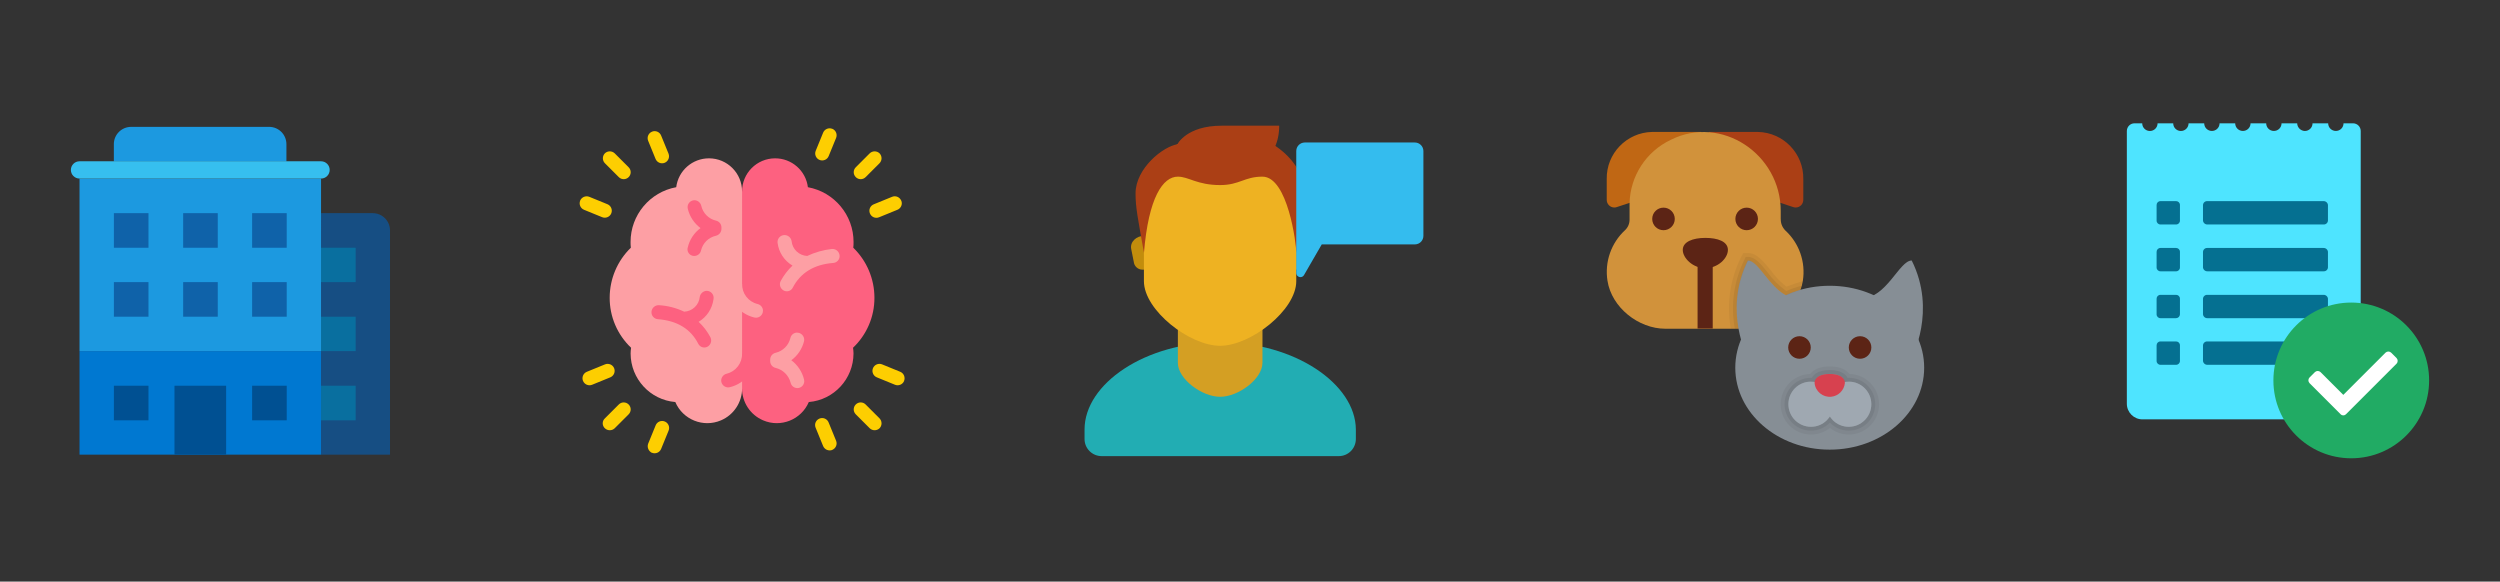 <?xml version="1.0" encoding="UTF-8"?>
<svg id="Layer_1" data-name="Layer 1" xmlns="http://www.w3.org/2000/svg" xmlns:xlink="http://www.w3.org/1999/xlink" viewBox="0 0 576 134">
  <rect x="0" y="0" width="576" height="134" fill="#333333" stroke="none"/>
  <defs>
    <style>
      .cls-1 {
        fill: url(#linear-gradient-2);
      }

      .cls-2 {
        fill: #fff;
      }

      .cls-3 {
        fill: url(#linear-gradient-17);
      }

      .cls-4 {
        fill: #4ee4ff;
      }

      .cls-5 {
        fill: #0078d1;
      }

      .cls-6 {
        fill: url(#linear-gradient-15);
      }

      .cls-7 {
        fill: #057091;
      }

      .cls-8 {
        fill: url(#linear-gradient-18);
      }

      .cls-9 {
        fill: url(#linear-gradient-14);
      }

      .cls-10 {
        fill: url(#linear-gradient-20);
      }

      .cls-11 {
        fill: url(#linear-gradient-6);
      }

      .cls-12 {
        fill: #36bfef;
      }

      .cls-13 {
        fill: url(#radial-gradient-4);
      }

      .cls-14 {
        fill: #5c2415;
      }

      .cls-15 {
        fill: #0f62a9;
      }

      .cls-16 {
        fill: url(#linear-gradient-11);
      }

      .cls-17 {
        fill: url(#linear-gradient-10);
      }

      .cls-18 {
        fill: url(#radial-gradient);
      }

      .cls-19 {
        opacity: .05;
      }

      .cls-20 {
        fill: url(#linear-gradient-16);
      }

      .cls-21 {
        fill: #fdce01;
      }

      .cls-22 {
        fill: #1c99e0;
      }

      .cls-23 {
        fill: url(#linear-gradient-21);
      }

      .cls-24 {
        fill: url(#linear-gradient-5);
      }

      .cls-25 {
        fill: url(#radial-gradient-2);
      }

      .cls-26 {
        fill: url(#radial-gradient-3);
      }

      .cls-27 {
        fill: url(#linear-gradient-7);
      }

      .cls-28 {
        fill: #d7414f;
      }

      .cls-29 {
        fill: url(#linear-gradient-9);
      }

      .cls-30 {
        fill: url(#linear-gradient-22);
      }

      .cls-31 {
        opacity: .07;
      }

      .cls-32 {
        fill: url(#linear-gradient-3);
      }

      .cls-33 {
        fill: url(#linear-gradient);
      }

      .cls-34 {
        fill: #d49f23;
      }

      .cls-35 {
        fill: url(#linear-gradient-23);
      }

      .cls-36 {
        fill: url(#linear-gradient-19);
      }

      .cls-37 {
        fill: url(#linear-gradient-4);
      }

      .cls-38 {
        fill: url(#linear-gradient-8);
      }

      .cls-39 {
        fill: #005092;
      }

      .cls-40 {
        fill: url(#linear-gradient-12);
      }

      .cls-41 {
        fill: url(#linear-gradient-13);
      }
    </style>
    <radialGradient id="radial-gradient" cx="762.14" cy="444.71" fx="762.14" fy="444.71" r=".71" gradientTransform="translate(-23844.91 13658.25) scale(30.51 -30.51)" gradientUnits="userSpaceOnUse">
      <stop offset="0" stop-color="#000"/>
      <stop offset=".98" stop-color="#000" stop-opacity="0"/>
    </radialGradient>
    <linearGradient id="linear-gradient" x1="824.94" y1="506.28" x2="825.01" y2="506.35" gradientTransform="translate(-26962.23 16126.48) scale(35.88 -35.88)" gradientUnits="userSpaceOnUse">
      <stop offset="0" stop-color="#21ab64"/>
      <stop offset="1" stop-color="#088142"/>
    </linearGradient>
    <linearGradient id="linear-gradient-2" x1="991.15" y1="451.08" x2="991.06" y2="451.08" gradientTransform="translate(-11483.26 25179.54) scale(15.89 -55.65)" gradientUnits="userSpaceOnUse">
      <stop offset="0" stop-color="#0d61a7"/>
      <stop offset=".48" stop-color="#0f60a5"/>
      <stop offset=".71" stop-color="#0e5c9d"/>
      <stop offset=".89" stop-color="#125590"/>
      <stop offset="1" stop-color="#164e83"/>
    </linearGradient>
    <linearGradient id="linear-gradient-3" x1="1184.15" y1="448.13" x2="1184.06" y2="448.13" gradientTransform="translate(-5172.31 17894.6) scale(7.97 -39.76)" gradientUnits="userSpaceOnUse">
      <stop offset=".36" stop-color="#32bbed"/>
      <stop offset=".49" stop-color="#32b5e7"/>
      <stop offset=".66" stop-color="#25a3d5"/>
      <stop offset=".85" stop-color="#1987b9"/>
      <stop offset="1" stop-color="#096f9f"/>
    </linearGradient>
    <linearGradient id="linear-gradient-4" x1="782.19" y1="411.89" x2="782.2" y2="411.8" gradientTransform="translate(-48455.89 11711.23) scale(62.51 -26.24)" gradientUnits="userSpaceOnUse">
      <stop offset="0" stop-color="#22adb3"/>
      <stop offset="1" stop-color="#19959b"/>
    </linearGradient>
    <linearGradient id="linear-gradient-5" x1="1494.08" y1="405.89" x2="1494.14" y2="405.89" gradientTransform="translate(-1893.76 3229.54) scale(4.14 -7.81)" gradientUnits="userSpaceOnUse">
      <stop offset="0" stop-color="#c28d0c"/>
      <stop offset=".25" stop-color="#cf9916"/>
      <stop offset=".62" stop-color="#daa320"/>
      <stop offset="1" stop-color="#dea724"/>
    </linearGradient>
    <linearGradient id="linear-gradient-6" x1="1623.93" x2="1623.99" gradientTransform="translate(-1930.65 3229.54) scale(4.14 -7.81)" xlink:href="#linear-gradient-5"/>
    <radialGradient id="radial-gradient-2" cx="773.89" cy="449.97" fx="773.89" fy="449.97" r=".44" gradientTransform="translate(-38342.79 21651.03) scale(48.02 -48)" gradientUnits="userSpaceOnUse">
      <stop offset="0" stop-color="#fdcd54"/>
      <stop offset=".26" stop-color="#fbc94e"/>
      <stop offset=".64" stop-color="#f5bf3b"/>
      <stop offset="1" stop-color="#eeb222"/>
    </radialGradient>
    <radialGradient id="radial-gradient-3" cx="757.37" cy="444.45" fx="757.37" fy="444.45" r="1.76" gradientTransform="translate(-20035.24 12580.31) scale(28.22 -28.24)" gradientUnits="userSpaceOnUse">
      <stop offset="0" stop-color="#c06714"/>
      <stop offset=".51" stop-color="#b65515"/>
      <stop offset="1" stop-color="#ab3f15"/>
    </radialGradient>
    <radialGradient id="radial-gradient-4" cx="702.49" cy="425.22" fx="702.49" fy="425.22" r="4.68" gradientTransform="translate(-6029.32 5220.2) scale(11.74 -12.28)" xlink:href="#radial-gradient-3"/>
    <linearGradient id="linear-gradient-7" x1="759.63" y1="422.1" x2="759.63" y2="422" gradientTransform="translate(-21936.21 13858.92) scale(29.29 -31.02)" gradientUnits="userSpaceOnUse">
      <stop offset="0" stop-color="#34bcee"/>
      <stop offset="1" stop-color="#0e83d7"/>
    </linearGradient>
    <linearGradient id="linear-gradient-8" x1="803.36" y1="508.19" x2="803.43" y2="508.28" gradientTransform="translate(-23036.12 27630.37) scale(30.51 -61.02)" gradientUnits="userSpaceOnUse">
      <stop offset="0" stop-color="#fd6180"/>
      <stop offset="1" stop-color="#c21f41"/>
    </linearGradient>
    <linearGradient id="linear-gradient-9" x1="793.89" y1="503.63" x2="793.96" y2="503.73" gradientTransform="translate(-23066.61 27630.37) scale(30.51 -61.02)" gradientUnits="userSpaceOnUse">
      <stop offset="0" stop-color="#fd9fa4"/>
      <stop offset="1" stop-color="#f04472"/>
    </linearGradient>
    <linearGradient id="linear-gradient-10" x1="694.8" y1="496.19" x2="695.09" y2="496.93" gradientTransform="translate(-5128.2 3254.75) scale(8.03 -7.81)" xlink:href="#linear-gradient-8"/>
    <linearGradient id="linear-gradient-11" x1="787.2" y1="625.9" x2="787.47" y2="626.31" gradientTransform="translate(-4970.02 5528.62) scale(7.82 -12.84)" xlink:href="#linear-gradient-8"/>
    <linearGradient id="linear-gradient-12" x1="735.49" y1="468.87" x2="735.64" y2="469.3" gradientTransform="translate(-10160.32 5653.7) scale(14.33 -13.07)" xlink:href="#linear-gradient-8"/>
    <linearGradient id="linear-gradient-13" x1="741.42" y1="478.12" x2="741.58" y2="478.52" gradientTransform="translate(-10115.78 5588.52) scale(14.31 -12.95)" xlink:href="#linear-gradient-9"/>
    <linearGradient id="linear-gradient-14" x1="709.16" y1="516.21" x2="709.47" y2="516.89" gradientTransform="translate(-5126.72 3238.88) scale(8.03 -7.81)" xlink:href="#linear-gradient-9"/>
    <linearGradient id="linear-gradient-15" x1="815.25" y1="638.8" x2="815.56" y2="639.21" gradientTransform="translate(-4974.12 5536.01) scale(7.85 -12.79)" xlink:href="#linear-gradient-9"/>
    <linearGradient id="linear-gradient-16" x1="837.07" y1="321.77" x2="837.1" y2="321.73" gradientTransform="translate(-15865.63 7609.13) scale(21.76 -17.41)" gradientUnits="userSpaceOnUse">
      <stop offset="0" stop-color="#c06714"/>
      <stop offset=".51" stop-color="#b65515"/>
      <stop offset="1" stop-color="#ab3f15"/>
    </linearGradient>
    <linearGradient id="linear-gradient-17" x1="796.98" y1="497.15" x2="796.94" y2="497.11" gradientTransform="translate(-15842.05 7609.13) scale(21.76 -17.41)" xlink:href="#linear-gradient-16"/>
    <linearGradient id="linear-gradient-18" x1="772.97" y1="433.74" x2="772.97" y2="433.6" gradientTransform="translate(-34649.89 20421.87) scale(45.33 -45.32)" gradientUnits="userSpaceOnUse">
      <stop offset="0" stop-color="#d1923b"/>
      <stop offset="1" stop-color="#c0620f"/>
    </linearGradient>
    <linearGradient id="linear-gradient-19" x1="721.64" y1="408.87" x2="721.64" y2="408.96" gradientTransform="translate(-10093.3 9916.22) scale(14.59 -22.37)" gradientUnits="userSpaceOnUse">
      <stop offset="0" stop-color="#4c5963"/>
      <stop offset="1" stop-color="#868e95"/>
    </linearGradient>
    <linearGradient id="linear-gradient-20" x1="721.64" x2="721.64" gradientTransform="translate(-10121.65 9916.22) scale(14.59 -22.37)" xlink:href="#linear-gradient-19"/>
    <linearGradient id="linear-gradient-21" x1="771.96" y1="429.37" x2="771.96" y2="429.47" gradientTransform="translate(-33174.03 16985.44) scale(43.52 -37.76)" xlink:href="#linear-gradient-19"/>
    <linearGradient id="linear-gradient-22" x1="691.13" y1="353.82" x2="691.13" y2="353.65" gradientTransform="translate(-6770.55 4450.37) scale(10.4 -10.4)" gradientUnits="userSpaceOnUse">
      <stop offset="0" stop-color="#9fa8b1"/>
      <stop offset="1" stop-color="#8d959c"/>
    </linearGradient>
    <linearGradient id="linear-gradient-23" gradientTransform="translate(-6761.85 4450.37) scale(10.4 -10.4)" xlink:href="#linear-gradient-22"/>
  </defs>
  <g id="styles-02">
    <g id="Group_964" data-name="Group 964">
      <path id="Path_10894" data-name="Path 10894" class="cls-4" d="M539.95,28.41c0,.98-.8,1.77-1.78,1.76-.97,0-1.76-.79-1.76-1.76h-3.6c0,.98-.79,1.76-1.77,1.77-.97-.03-1.74-.8-1.77-1.77h-3.6c0,.98-.8,1.77-1.78,1.76-.97,0-1.76-.79-1.76-1.76h-3.6c0,.98-.8,1.77-1.78,1.76-.97,0-1.76-.79-1.76-1.76h-3.6c0,.98-.8,1.77-1.78,1.76-.97,0-1.76-.79-1.76-1.76h-3.6c0,.98-.79,1.77-1.77,1.77s-1.77-.79-1.77-1.77h-3.6c0,.98-.79,1.77-1.77,1.77s-1.77-.79-1.77-1.77h-1.77c-.98,0-1.76,.79-1.77,1.77v62.84c0,1.99,1.61,3.6,3.6,3.6h46.68c1.99,0,3.6-1.61,3.6-3.6V30.18c0-.98-.79-1.76-1.77-1.77h-2.19Z"/>
      <path id="Path_10895" data-name="Path 10895" class="cls-7" d="M535.31,51.72h-26.69c-.53,.03-1-.36-1.05-.89v-3.6c.03-.53,.49-.93,1.02-.89,.01,0,.02,0,.03,0h26.69c.53-.03,1,.36,1.05,.89v3.6c-.03,.53-.49,.93-1.02,.89-.01,0-.02,0-.03,0Z"/>
      <path id="Path_10896" data-name="Path 10896" class="cls-7" d="M535.31,62.51h-26.69c-.53,.03-1-.36-1.05-.89v-3.6c.03-.53,.49-.93,1.02-.89,.01,0,.02,0,.03,0h26.69c.53-.03,1,.36,1.05,.89v3.6c-.03,.53-.49,.93-1.02,.89-.01,0-.02,0-.03,0Z"/>
      <path id="Path_10897" data-name="Path 10897" class="cls-7" d="M535.31,73.31h-26.69c-.53,.03-1-.36-1.05-.89v-3.6c.03-.53,.49-.93,1.02-.89,.01,0,.02,0,.03,0h26.69c.53-.03,1,.36,1.05,.89v3.6c-.06,.53-.52,.92-1.05,.89Z"/>
      <path id="Path_10898" data-name="Path 10898" class="cls-7" d="M501.37,51.72h-3.6c-.49,0-.88-.38-.89-.87,0,0,0-.01,0-.02v-3.6c0-.49,.38-.88,.87-.89,0,0,.01,0,.02,0h3.6c.49,0,.88,.38,.89,.87,0,0,0,.01,0,.02v3.6c0,.49-.38,.88-.87,.89,0,0-.01,0-.02,0Z"/>
      <path id="Path_10899" data-name="Path 10899" class="cls-7" d="M501.37,62.51h-3.6c-.49,0-.88-.38-.89-.87,0,0,0-.01,0-.02v-3.6c0-.49,.38-.88,.87-.89,0,0,.01,0,.02,0h3.6c.49,0,.88,.38,.89,.87,0,0,0,.01,0,.02v3.6c0,.49-.38,.88-.87,.89,0,0-.01,0-.02,0Z"/>
      <path id="Path_10900" data-name="Path 10900" class="cls-7" d="M501.37,73.31h-3.6c-.49,0-.88-.38-.89-.87,0,0,0-.01,0-.02v-3.6c0-.49,.38-.88,.87-.89,0,0,.01,0,.02,0h3.6c.49,0,.88,.38,.89,.87,0,0,0,.01,0,.02v3.6c-.02,.49-.4,.87-.89,.89Z"/>
      <path id="Path_10901" data-name="Path 10901" class="cls-7" d="M535.31,84.05h-26.69c-.53,.03-1-.36-1.05-.89v-3.6c.03-.53,.49-.93,1.02-.89,.01,0,.02,0,.03,0h26.69c.53-.03,1,.36,1.05,.89v3.6c-.03,.53-.49,.93-1.02,.89-.01,0-.02,0-.03,0Z"/>
      <path id="Path_10902" data-name="Path 10902" class="cls-7" d="M501.37,84.05h-3.6c-.49,0-.88-.38-.89-.87,0,0,0-.01,0-.02v-3.6c0-.49,.38-.88,.87-.89,0,0,.01,0,.02,0h3.6c.49,0,.88,.38,.89,.87,0,0,0,.01,0,.02v3.6c0,.49-.38,.88-.87,.89,0,0-.01,0-.02,0Z"/>
      <path id="Path_10903" data-name="Path 10903" class="cls-7" d="M535.47,76.85h-3.6c-.49,0-.88-.38-.89-.87,0,0,0-.01,0-.02v-1.77c0-.49,.38-.88,.87-.89,0,0,.01,0,.02,0h3.6c.49,0,.88,.38,.89,.87,0,0,0,.01,0,.02v1.77c0,.49-.38,.88-.87,.89,0,0-.01,0-.02,0Z"/>
      <path id="Path_10904" data-name="Path 10904" class="cls-7" d="M535.47,87.65h-7.2c-.49,0-.88-.38-.89-.87,0,0,0-.01,0-.02v-1.77c0-.49,.38-.88,.87-.89,0,0,.01,0,.02,0h7.2c.49,0,.88,.38,.89,.87,0,0,0,.01,0,.02v1.77c0,.49-.38,.88-.87,.89,0,0-.01,0-.02,0Z"/>
      <path id="Path_10905" data-name="Path 10905" class="cls-18" d="M541.72,66.11c-11.89,.01-21.53,9.65-21.54,21.54,0,3.1,.68,6.16,1.99,8.97h17.77c1.99,0,3.6-1.61,3.6-3.6v-26.8c-.61-.06-1.22-.11-1.83-.11h.01Z"/>
      <path id="Path_10906" data-name="Path 10906" class="cls-33" d="M559.67,87.65c0,9.91-8.03,17.94-17.94,17.94s-17.94-8.03-17.94-17.94,8.03-17.94,17.94-17.94c9.91,0,17.94,8.03,17.94,17.93h0Z"/>
      <path id="Path_10907" data-name="Path 10907" class="cls-2" d="M539.3,95.46l-7.2-7.2c-.33-.36-.33-.91,0-1.27l1.27-1.27c.36-.33,.91-.33,1.27,0l5.26,5.26,9.74-9.74c.36-.33,.91-.33,1.27,0l1.27,1.27c.33,.36,.33,.91,0,1.27l-11.68,11.68c-.34,.33-.88,.33-1.22,0h.02Z"/>
    </g>
    <g id="Group_965" data-name="Group 965">
      <path id="Path_10908" data-name="Path 10908" class="cls-1" d="M73.97,49.11h11.9c2.2,0,3.98,1.77,3.99,3.96,0,0,0,.02,0,.03v51.66h-15.89V49.11Z"/>
      <path id="Path_10909" data-name="Path 10909" class="cls-32" d="M73.97,96.84h7.97v-7.97h-7.97v7.97Zm0-31.84h7.97v-7.92h-7.97v7.92Zm0,15.89h7.97v-7.92h-7.97v7.92Z"/>
      <rect id="Rectangle_741" data-name="Rectangle 741" class="cls-5" x="18.32" y="80.89" width="55.65" height="23.86"/>
      <path id="Path_10910" data-name="Path 10910" class="cls-22" d="M26.24,37.21h39.75v-3.99c0-2.2-1.77-3.98-3.96-3.99,0,0-.02,0-.03,0H30.22c-2.2,0-3.98,1.77-3.99,3.96,0,0,0,.02,0,.03v3.99h.01Z"/>
      <path id="Path_10911" data-name="Path 10911" class="cls-22" d="M18.32,41.14v39.75h55.65V41.14H18.32Z"/>
      <rect id="Rectangle_742" data-name="Rectangle 742" class="cls-39" x="26.24" y="88.87" width="7.97" height="7.97"/>
      <rect id="Rectangle_743" data-name="Rectangle 743" class="cls-39" x="58.09" y="88.87" width="7.97" height="7.97"/>
      <rect id="Rectangle_744" data-name="Rectangle 744" class="cls-39" x="40.2" y="88.87" width="11.9" height="15.89"/>
      <rect id="Rectangle_745" data-name="Rectangle 745" class="cls-15" x="26.24" y="65" width="7.97" height="7.97"/>
      <rect id="Rectangle_746" data-name="Rectangle 746" class="cls-15" x="42.2" y="65" width="7.97" height="7.97"/>
      <rect id="Rectangle_747" data-name="Rectangle 747" class="cls-15" x="58.09" y="65" width="7.97" height="7.97"/>
      <rect id="Rectangle_748" data-name="Rectangle 748" class="cls-15" x="26.24" y="49.11" width="7.97" height="7.97"/>
      <rect id="Rectangle_749" data-name="Rectangle 749" class="cls-15" x="42.2" y="49.11" width="7.97" height="7.97"/>
      <rect id="Rectangle_750" data-name="Rectangle 750" class="cls-15" x="58.09" y="49.11" width="7.97" height="7.97"/>
      <path id="Path_10912" data-name="Path 10912" class="cls-12" d="M73.97,41.14H18.32c-1.1,0-1.99-.89-1.99-1.99s.89-1.99,1.99-1.99h55.65c1.1,0,1.99,.89,1.99,1.99s-.89,1.99-1.99,1.99Z"/>
    </g>
    <g id="Group_966" data-name="Group 966">
      <path id="Path_10913" data-name="Path 10913" class="cls-37" d="M281.11,78.85c-17.28,0-31.23,9.58-31.23,20.1v2.21c0,2.17,1.76,3.92,3.93,3.93h54.65c2.17,0,3.92-1.76,3.93-3.93v-2.21c-.06-10.46-14.06-20.1-31.28-20.1h0Z"/>
      <path id="Path_10914" data-name="Path 10914" class="cls-34" d="M290.86,83.61c0,3.71-5.54,7.81-9.74,7.81s-9.74-4.1-9.74-7.81v-13.73h19.55c-.06,0-.06,8.58-.06,13.73h-.01Z"/>
      <path id="Path_10915" data-name="Path 10915" class="cls-24" d="M298.49,54.32h-1.05v7.81h1.38c.93,.05,1.78-.54,2.05-1.44l.66-3.32c.33-1.61-1.16-3.05-3.05-3.05h0Z"/>
      <path id="Path_10916" data-name="Path 10916" class="cls-11" d="M263.67,54.32h1.05v7.81h-1.38c-.93,.05-1.78-.54-2.05-1.44l-.66-3.32c-.33-1.61,1.16-3.05,3.05-3.05h0Z"/>
      <path id="Path_10917" data-name="Path 10917" class="cls-25" d="M281.11,31.67c-8.69,0-17.55,1.33-17.55,20.04v13.07c0,6.7,10.52,14.89,17.55,14.89s17.55-8.19,17.55-14.89v-13.07c0-18.71-8.91-20.04-17.55-20.04Z"/>
      <path id="Path_10918" data-name="Path 10918" class="cls-26" d="M281.11,30.01c-8.47,0-9.74,3.21-9.74,3.21-3.43,.5-9.74,5.59-9.74,11.35,0,3.21,.5,5.59,1.94,13.68,1.05-12.79,4.37-17.55,7.81-17.55,2.49,0,4.43,1.94,9.74,1.94,4.48,0,5.59-1.94,9.74-1.94,5.87,0,7.81,15.56,7.81,17.55,1.01-4.5,1.66-9.08,1.94-13.68,0-6.7-7.42-14.56-19.49-14.56h-.01Z"/>
      <path id="Path_10919" data-name="Path 10919" class="cls-13" d="M281.49,28.96c-8.14,0-10.19,4.26-10.19,4.26,0,1.48,.34,2.94,1,4.26,0,0,1.49,3.21,9.97,3.21,5.09,0,12.46-3.21,12.46-11.74h-13.24Z"/>
      <path id="Path_10920" data-name="Path 10920" class="cls-27" d="M325.96,32.83h-25.36c-1.07,.02-1.92,.87-1.94,1.94v28.13c0,.53,.44,.95,.97,.95,.33,0,.63-.17,.8-.45l4.1-7.09h21.48c1.07-.02,1.92-.87,1.94-1.94v-19.6c-.02-1.08-.91-1.95-1.99-1.94Z"/>
    </g>
    <g id="Group_967" data-name="Group 967">
      <path id="Path_10921" data-name="Path 10921" class="cls-38" d="M170.97,44.13c-.02-4.21,3.38-7.63,7.59-7.65,3.84-.02,7.1,2.83,7.58,6.65,6.09,1.12,10.52,6.43,10.52,12.62,0,.44-.01,.89-.06,1.33,3.11,3.02,4.87,7.18,4.87,11.52,.02,4.36-1.77,8.52-4.93,11.52,.07,.44,.1,.88,.11,1.33-.02,5.83-4.49,10.69-10.3,11.18-1.74,4.07-6.45,5.96-10.52,4.22-2.96-1.26-4.87-4.17-4.87-7.38V44.12h0Z"/>
      <path id="Path_10922" data-name="Path 10922" class="cls-29" d="M170.97,44.13c.02-4.21-3.38-7.63-7.59-7.65-3.84-.02-7.1,2.83-7.58,6.65-6.09,1.12-10.52,6.43-10.52,12.62,0,.44,.01,.89,.06,1.33-3.11,3.02-4.87,7.18-4.87,11.52-.02,4.36,1.77,8.52,4.93,11.52-.07,.44-.1,.88-.11,1.33,.02,5.83,4.49,10.69,10.3,11.18,1.74,4.07,6.45,5.96,10.52,4.22,2.96-1.26,4.87-4.17,4.87-7.38V44.12h0Z"/>
      <path id="Path_10923" data-name="Path 10923" class="cls-17" d="M170.97,81.45c.06,2.19-1.41,4.12-3.54,4.65-.72,.17-1.25,.81-1.27,1.55h0c0,.89,.73,1.61,1.62,1.61,.14,0,.29-.02,.43-.06,3.54-.89,6.01-4.1,5.98-7.75h-3.22Z"/>
      <path id="Path_10924" data-name="Path 10924" class="cls-16" d="M159.97,58.97h0c.75,0,1.4-.54,1.55-1.27,.4-1.69,1.73-3,3.43-3.38,.72-.17,1.25-.81,1.27-1.55v-.39c0-.75-.54-1.4-1.27-1.55-1.69-.4-3-1.73-3.38-3.43-.17-.72-.81-1.25-1.55-1.27h0c-.88,0-1.59,.7-1.6,1.58,0,.14,.02,.28,.05,.41,.43,1.77,1.47,3.34,2.93,4.43-1.47,1.08-2.51,2.65-2.93,4.43-.26,.8,.19,1.66,.99,1.92,.16,.05,.33,.07,.5,.07h.01Z"/>
      <path id="Path_10925" data-name="Path 10925" class="cls-40" d="M162.84,67h0c-.79,.03-1.46,.6-1.61,1.38-.17,1.89-1.71,3.35-3.6,3.43-1.81-.86-3.76-1.37-5.76-1.49-.9-.07-1.69,.6-1.77,1.51,0,.03,0,.07,0,.1h0c-.02,.83,.61,1.53,1.44,1.61,4.43,.33,7.59,2.21,9.36,5.7,.37,.7,1.2,1.01,1.94,.72h0c.84-.34,1.24-1.3,.89-2.14-.02-.05-.04-.09-.06-.13-.7-1.32-1.61-2.52-2.71-3.54,1.88-1.12,3.14-3.03,3.43-5.2,.18-.87-.37-1.72-1.24-1.91-.1-.02-.21-.03-.31-.03h0Z"/>
      <path id="Path_10926" data-name="Path 10926" class="cls-41" d="M185.98,58.97c-1.89-.09-3.42-1.55-3.6-3.43-.13-.79-.81-1.37-1.61-1.38h0c-.89-.01-1.62,.7-1.63,1.59,0,.08,0,.16,.02,.24,.28,2.17,1.55,4.09,3.43,5.2-1.08,1.03-2,2.23-2.71,3.54-.42,.8-.11,1.79,.7,2.21,.04,.02,.09,.04,.13,.06h0c.74,.3,1.58-.01,1.94-.72,1.77-3.43,4.93-5.37,9.36-5.7,.83-.08,1.46-.78,1.44-1.61h0c-.02-.91-.78-1.64-1.69-1.61-.03,0-.05,0-.08,0-1.98,.22-3.9,.76-5.7,1.61h0Z"/>
      <path id="Path_10927" data-name="Path 10927" class="cls-9" d="M170.97,65.39h-3.21c-.04,3.66,2.43,6.86,5.98,7.75,.86,.24,1.75-.26,1.99-1.12,.04-.14,.06-.28,.06-.43h0c0-.75-.54-1.4-1.27-1.55-2.13-.53-3.6-2.46-3.54-4.65h0Z"/>
      <path id="Path_10928" data-name="Path 10928" class="cls-6" d="M183.65,76.63h0c-.75,0-1.4,.54-1.55,1.27-.4,1.67-1.71,2.98-3.38,3.38-.73,.15-1.26,.8-1.27,1.55v.39c0,.75,.54,1.4,1.27,1.55,1.68,.41,2.99,1.71,3.43,3.38,.15,.73,.8,1.26,1.55,1.27h0c.88,0,1.59-.7,1.6-1.58,0-.14-.02-.28-.05-.41-.43-1.77-1.47-3.34-2.93-4.43,1.46-1.07,2.49-2.62,2.93-4.37,.19-.89-.38-1.77-1.27-1.95-.11-.02-.22-.04-.34-.04h.01Z"/>
      <path id="Path_10929" data-name="Path 10929" class="cls-21" d="M202.65,35.33c-.63-.61-1.64-.61-2.27,0l-3.21,3.21c-.63,.63-.63,1.64,0,2.27,.63,.63,1.64,.63,2.27,0h0l3.21-3.21c.61-.63,.61-1.64,0-2.27Z"/>
      <path id="Path_10930" data-name="Path 10930" class="cls-21" d="M191.75,29.68c-.82-.33-1.76,.06-2.1,.88,0,0,0,0,0,0-.17,.39-1.55,3.77-1.72,4.21-.32,.83,.09,1.76,.92,2.09,.81,.31,1.73-.07,2.07-.88,.17-.39,1.55-3.77,1.72-4.21,.33-.82-.06-1.76-.88-2.1,0,0,0,0,0,0Z"/>
      <path id="Path_10931" data-name="Path 10931" class="cls-21" d="M207.64,46.23c-.33-.82-1.27-1.22-2.09-.89,0,0,0,0,0,0-.39,.17-3.77,1.55-4.21,1.72-.83,.32-1.25,1.25-.92,2.09s1.25,1.25,2.09,.92c.02,0,.03-.01,.05-.02,.39-.17,3.77-1.55,4.21-1.72,.82-.33,1.22-1.27,.89-2.09,0,0,0,0,0,0Z"/>
      <path id="Path_10932" data-name="Path 10932" class="cls-21" d="M139.36,35.33c-.61,.63-.61,1.64,0,2.27l3.21,3.21c.63,.63,1.64,.63,2.27,0,.63-.63,.63-1.64,0-2.27h0l-3.21-3.21c-.63-.61-1.64-.61-2.27,0Z"/>
      <path id="Path_10933" data-name="Path 10933" class="cls-21" d="M133.67,46.23c-.33,.82,.06,1.76,.88,2.1,0,0,0,0,0,0,.39,.17,3.77,1.55,4.21,1.72,.83,.32,1.76-.09,2.09-.92,.31-.81-.07-1.73-.88-2.07-.39-.17-3.77-1.55-4.21-1.72-.83-.32-1.75,.08-2.1,.89Z"/>
      <path id="Path_10934" data-name="Path 10934" class="cls-21" d="M150.22,30.34c-.82,.33-1.22,1.27-.89,2.09,0,0,0,0,0,0,.17,.39,1.55,3.77,1.72,4.21,.35,.82,1.29,1.2,2.11,.86,.8-.34,1.19-1.25,.88-2.07-.17-.39-1.55-3.77-1.72-4.21-.33-.82-1.27-1.22-2.09-.89,0,0,0,0,0,0Z"/>
      <path id="Path_10935" data-name="Path 10935" class="cls-21" d="M139.36,98.67c.63,.61,1.64,.61,2.27,0l3.21-3.21c.63-.63,.63-1.64,0-2.27s-1.64-.63-2.27,0l-3.21,3.21c-.63,.58-.66,1.56-.08,2.19,.03,.03,.05,.06,.08,.08Z"/>
      <path id="Path_10936" data-name="Path 10936" class="cls-21" d="M150.22,104.32c.82,.33,1.76-.06,2.1-.88,0,0,0,0,0,0,.17-.39,1.55-3.77,1.72-4.21,.35-.82-.04-1.77-.86-2.11-.82-.35-1.77,.04-2.11,.86,0,.02-.01,.03-.02,.05-.17,.39-1.55,3.77-1.72,4.21-.29,.82,.1,1.73,.89,2.1Z"/>
      <path id="Path_10937" data-name="Path 10937" class="cls-21" d="M134.33,87.76c.33,.82,1.27,1.22,2.09,.89,0,0,0,0,0,0,.39-.17,3.77-1.55,4.21-1.72,.82-.35,1.2-1.29,.86-2.11-.34-.8-1.25-1.19-2.07-.88-.39,.17-3.77,1.55-4.21,1.72-.82,.33-1.22,1.27-.89,2.09,0,0,0,0,0,0Z"/>
      <path id="Path_10938" data-name="Path 10938" class="cls-21" d="M202.65,98.67c.61-.63,.61-1.64,0-2.27l-3.21-3.21c-.63-.63-1.64-.63-2.27,0s-.63,1.64,0,2.27l3.21,3.21c.63,.61,1.64,.61,2.27,0Z"/>
      <path id="Path_10939" data-name="Path 10939" class="cls-21" d="M208.3,87.76c.33-.82-.06-1.76-.88-2.1,0,0,0,0,0,0-.39-.17-3.77-1.55-4.21-1.72-.83-.32-1.76,.09-2.09,.92-.31,.81,.07,1.73,.88,2.07,.39,.17,3.77,1.55,4.21,1.72,.82,.33,1.76-.06,2.1-.88,0,0,0,0,0,0Z"/>
      <path id="Path_10940" data-name="Path 10940" class="cls-21" d="M191.75,103.65c.82-.33,1.22-1.27,.89-2.09,0,0,0,0,0,0-.17-.39-1.55-3.77-1.72-4.21-.32-.83-1.25-1.25-2.09-.92s-1.25,1.25-.92,2.09c0,.02,.01,.03,.02,.05,.17,.39,1.55,3.77,1.72,4.21,.35,.81,1.27,1.2,2.1,.89Z"/>
    </g>
    <g id="Group_972" data-name="Group 972">
      <path id="Path_10941" data-name="Path 10941" class="cls-20" d="M372.46,47.73l19.49-6.48v-10.85h-11.3c-5.88,.12-10.56,4.97-10.46,10.85v4.76c-.02,.97,.74,1.77,1.71,1.8,.19,0,.38-.02,.56-.08Z"/>
      <path id="Path_10942" data-name="Path 10942" class="cls-3" d="M413.21,47.73l-19.49-6.48v-10.85h11.3c5.88,.12,10.56,4.97,10.46,10.85v4.76c.02,.97-.74,1.77-1.71,1.8-.19,0-.38-.02-.56-.08Z"/>
      <path id="Path_10943" data-name="Path 10943" class="cls-8" d="M410.28,50.5v-1.88c0-13.12-13.68-22.26-25.36-16.39-5.68,2.7-9.35,8.38-9.47,14.67v3.65c.02,.94-.36,1.85-1.05,2.49-3.2,2.96-4.71,7.32-4.04,11.63,.94,6.15,7.14,11.07,13.34,11.07h16.56c7.97,0,14.17-4.93,15.12-11.07,.67-4.29-.84-8.63-4.04-11.57-.69-.69-1.07-1.63-1.05-2.6h-.01Z"/>
      <path id="Path_10944" data-name="Path 10944" class="cls-36" d="M428.83,68.77c-2.88,0,11.63,13.62,11.63,13.62,0,0,5.81-10.74,0-22.37-2.88,0-5.81,8.75-11.63,8.75Z"/>
      <path id="Path_10945" data-name="Path 10945" class="cls-10" d="M414.33,68.77c2.88,0-11.63,13.62-11.63,13.62,0,0-5.81-10.74,0-22.37,2.93,0,5.81,8.75,11.63,8.75Z"/>
      <ellipse id="Ellipse_3" data-name="Ellipse 3" class="cls-23" cx="421.57" cy="84.72" rx="21.76" ry="18.88"/>
      <rect id="Rectangle_751" data-name="Rectangle 751" class="cls-14" x="391.12" y="59.58" width="3.49" height="16.11"/>
      <path id="Path_10946" data-name="Path 10946" class="cls-14" d="M398.11,57.58c0-1.94-2.33-2.77-5.2-2.77s-5.2,.89-5.2,2.77,2.33,4.21,5.2,4.21,5.2-2.27,5.2-4.21Z"/>
      <circle id="Ellipse_4" data-name="Ellipse 4" class="cls-14" cx="383.27" cy="50.44" r="2.6"/>
      <circle id="Ellipse_5" data-name="Ellipse 5" class="cls-14" cx="402.43" cy="50.44" r="2.6"/>
      <circle id="Ellipse_6" data-name="Ellipse 6" class="cls-14" cx="414.6" cy="80.06" r="2.6"/>
      <circle id="Ellipse_7" data-name="Ellipse 7" class="cls-14" cx="428.56" cy="80.06" r="2.6"/>
      <g id="Group_968" data-name="Group 968" class="cls-19">
        <path id="Path_10947" data-name="Path 10947" d="M417.25,87.93c2.87,0,5.2,2.33,5.2,5.2s-2.33,5.2-5.2,5.2c-2.87,0-5.2-2.33-5.2-5.2-.04-2.83,2.21-5.16,5.04-5.2,.05,0,.11,0,.16,0m0-1.77c-3.85,0-6.98,3.13-6.98,6.98s3.13,6.98,6.98,6.98c3.85,0,6.98-3.13,6.98-6.98,0-3.85-3.13-6.98-6.98-6.98Z"/>
        <path id="Path_10948" data-name="Path 10948" d="M425.96,87.93c2.87,0,5.2,2.33,5.2,5.2s-2.33,5.2-5.2,5.2c-2.87,0-5.2-2.33-5.2-5.2s2.33-5.2,5.2-5.2h0m0-1.77c-3.85,0-6.98,3.13-6.98,6.98s3.13,6.98,6.98,6.98c3.85,0,6.98-3.13,6.98-6.98,0-3.85-3.13-6.98-6.98-6.98Z"/>
        <path id="Path_10949" data-name="Path 10949" d="M421.58,86.15c1.94,0,3.49,.66,3.49,2.1-.19,1.93-1.91,3.34-3.83,3.15-1.66-.16-2.98-1.48-3.15-3.15,0-1.44,1.61-2.1,3.49-2.1m0-1.72c-3.88,0-5.2,2.05-5.2,3.82,.19,2.87,2.67,5.05,5.54,4.86,2.61-.17,4.69-2.25,4.86-4.86,.06-1.77-1.33-3.82-5.2-3.82h0Z"/>
      </g>
      <g id="Group_969" data-name="Group 969" class="cls-31">
        <path id="Path_10950" data-name="Path 10950" d="M417.25,87.93c2.87,0,5.2,2.33,5.2,5.2s-2.33,5.2-5.2,5.2c-2.87,0-5.2-2.33-5.2-5.2-.04-2.83,2.21-5.16,5.04-5.2,.05,0,.11,0,.16,0m0-.89c-3.36,0-6.09,2.73-6.09,6.09s2.73,6.09,6.09,6.09c3.36,0,6.09-2.73,6.09-6.09h0c.01-3.35-2.7-6.08-6.05-6.09-.01,0-.03,0-.04,0Z"/>
        <path id="Path_10951" data-name="Path 10951" d="M425.96,87.93c2.87,0,5.2,2.33,5.2,5.2s-2.33,5.2-5.2,5.2c-2.87,0-5.2-2.33-5.2-5.2s2.33-5.2,5.2-5.2h0m0-.89c-3.36,0-6.09,2.73-6.09,6.09s2.73,6.09,6.09,6.09c3.36,0,6.09-2.73,6.09-6.09h0c.01-3.35-2.7-6.08-6.05-6.09-.01,0-.03,0-.04,0Z"/>
        <path id="Path_10952" data-name="Path 10952" d="M421.58,86.15c1.94,0,3.49,.66,3.49,2.1-.19,1.93-1.91,3.34-3.83,3.15-1.66-.16-2.98-1.48-3.15-3.15,0-1.44,1.61-2.1,3.49-2.1m0-.89c-2.71,0-4.37,1.11-4.37,2.93,.22,2.41,2.35,4.19,4.77,3.97,2.11-.19,3.78-1.86,3.97-3.97,0-1.77-1.66-2.93-4.37-2.93Z"/>
      </g>
      <circle id="Ellipse_8" data-name="Ellipse 8" class="cls-30" cx="417.25" cy="93.13" r="5.2"/>
      <circle id="Ellipse_9" data-name="Ellipse 9" class="cls-35" cx="425.95" cy="93.13" r="5.2"/>
      <path id="Path_10953" data-name="Path 10953" class="cls-28" d="M425.06,88.26c0-1.44-1.55-2.1-3.49-2.1s-3.49,.66-3.49,2.1c.19,1.93,1.91,3.34,3.83,3.15,1.66-.16,2.98-1.48,3.15-3.15h0Z"/>
      <g id="Group_970" data-name="Group 970" class="cls-19">
        <path id="Path_10954" data-name="Path 10954" d="M411.62,66.06c-1.43-1.1-2.68-2.4-3.71-3.88-1.72-2.05-3.16-3.88-5.15-3.88h-1.11l-.5,.94c-2.55,5.08-3.39,10.85-2.38,16.44h1.77c-1.03-5.32-.27-10.83,2.16-15.67,2.38,0,4.76,5.87,8.75,7.97,1.07-.46,2.16-.87,3.27-1.22,.11-.33,.22-.66,.33-1,.11-.3,.17-.62,.17-.94-1.22,.34-2.42,.75-3.6,1.22v.02Z"/>
      </g>
      <g id="Group_971" data-name="Group 971" class="cls-31">
        <path id="Path_10955" data-name="Path 10955" d="M411.55,67.05c-1.67-1.2-3.12-2.65-4.32-4.32-1.55-1.94-2.88-3.54-4.48-3.54h-.55l-.22,.5c-2.49,4.96-3.29,10.6-2.27,16.06h.89c-1.03-5.32-.27-10.83,2.16-15.67,2.38,0,4.76,5.87,8.75,7.97,1.07-.46,2.16-.87,3.27-1.22,.11-.33,.22-.66,.33-1-1.21,.3-2.4,.71-3.54,1.22h-.02Z"/>
      </g>
    </g>
  </g>
</svg>